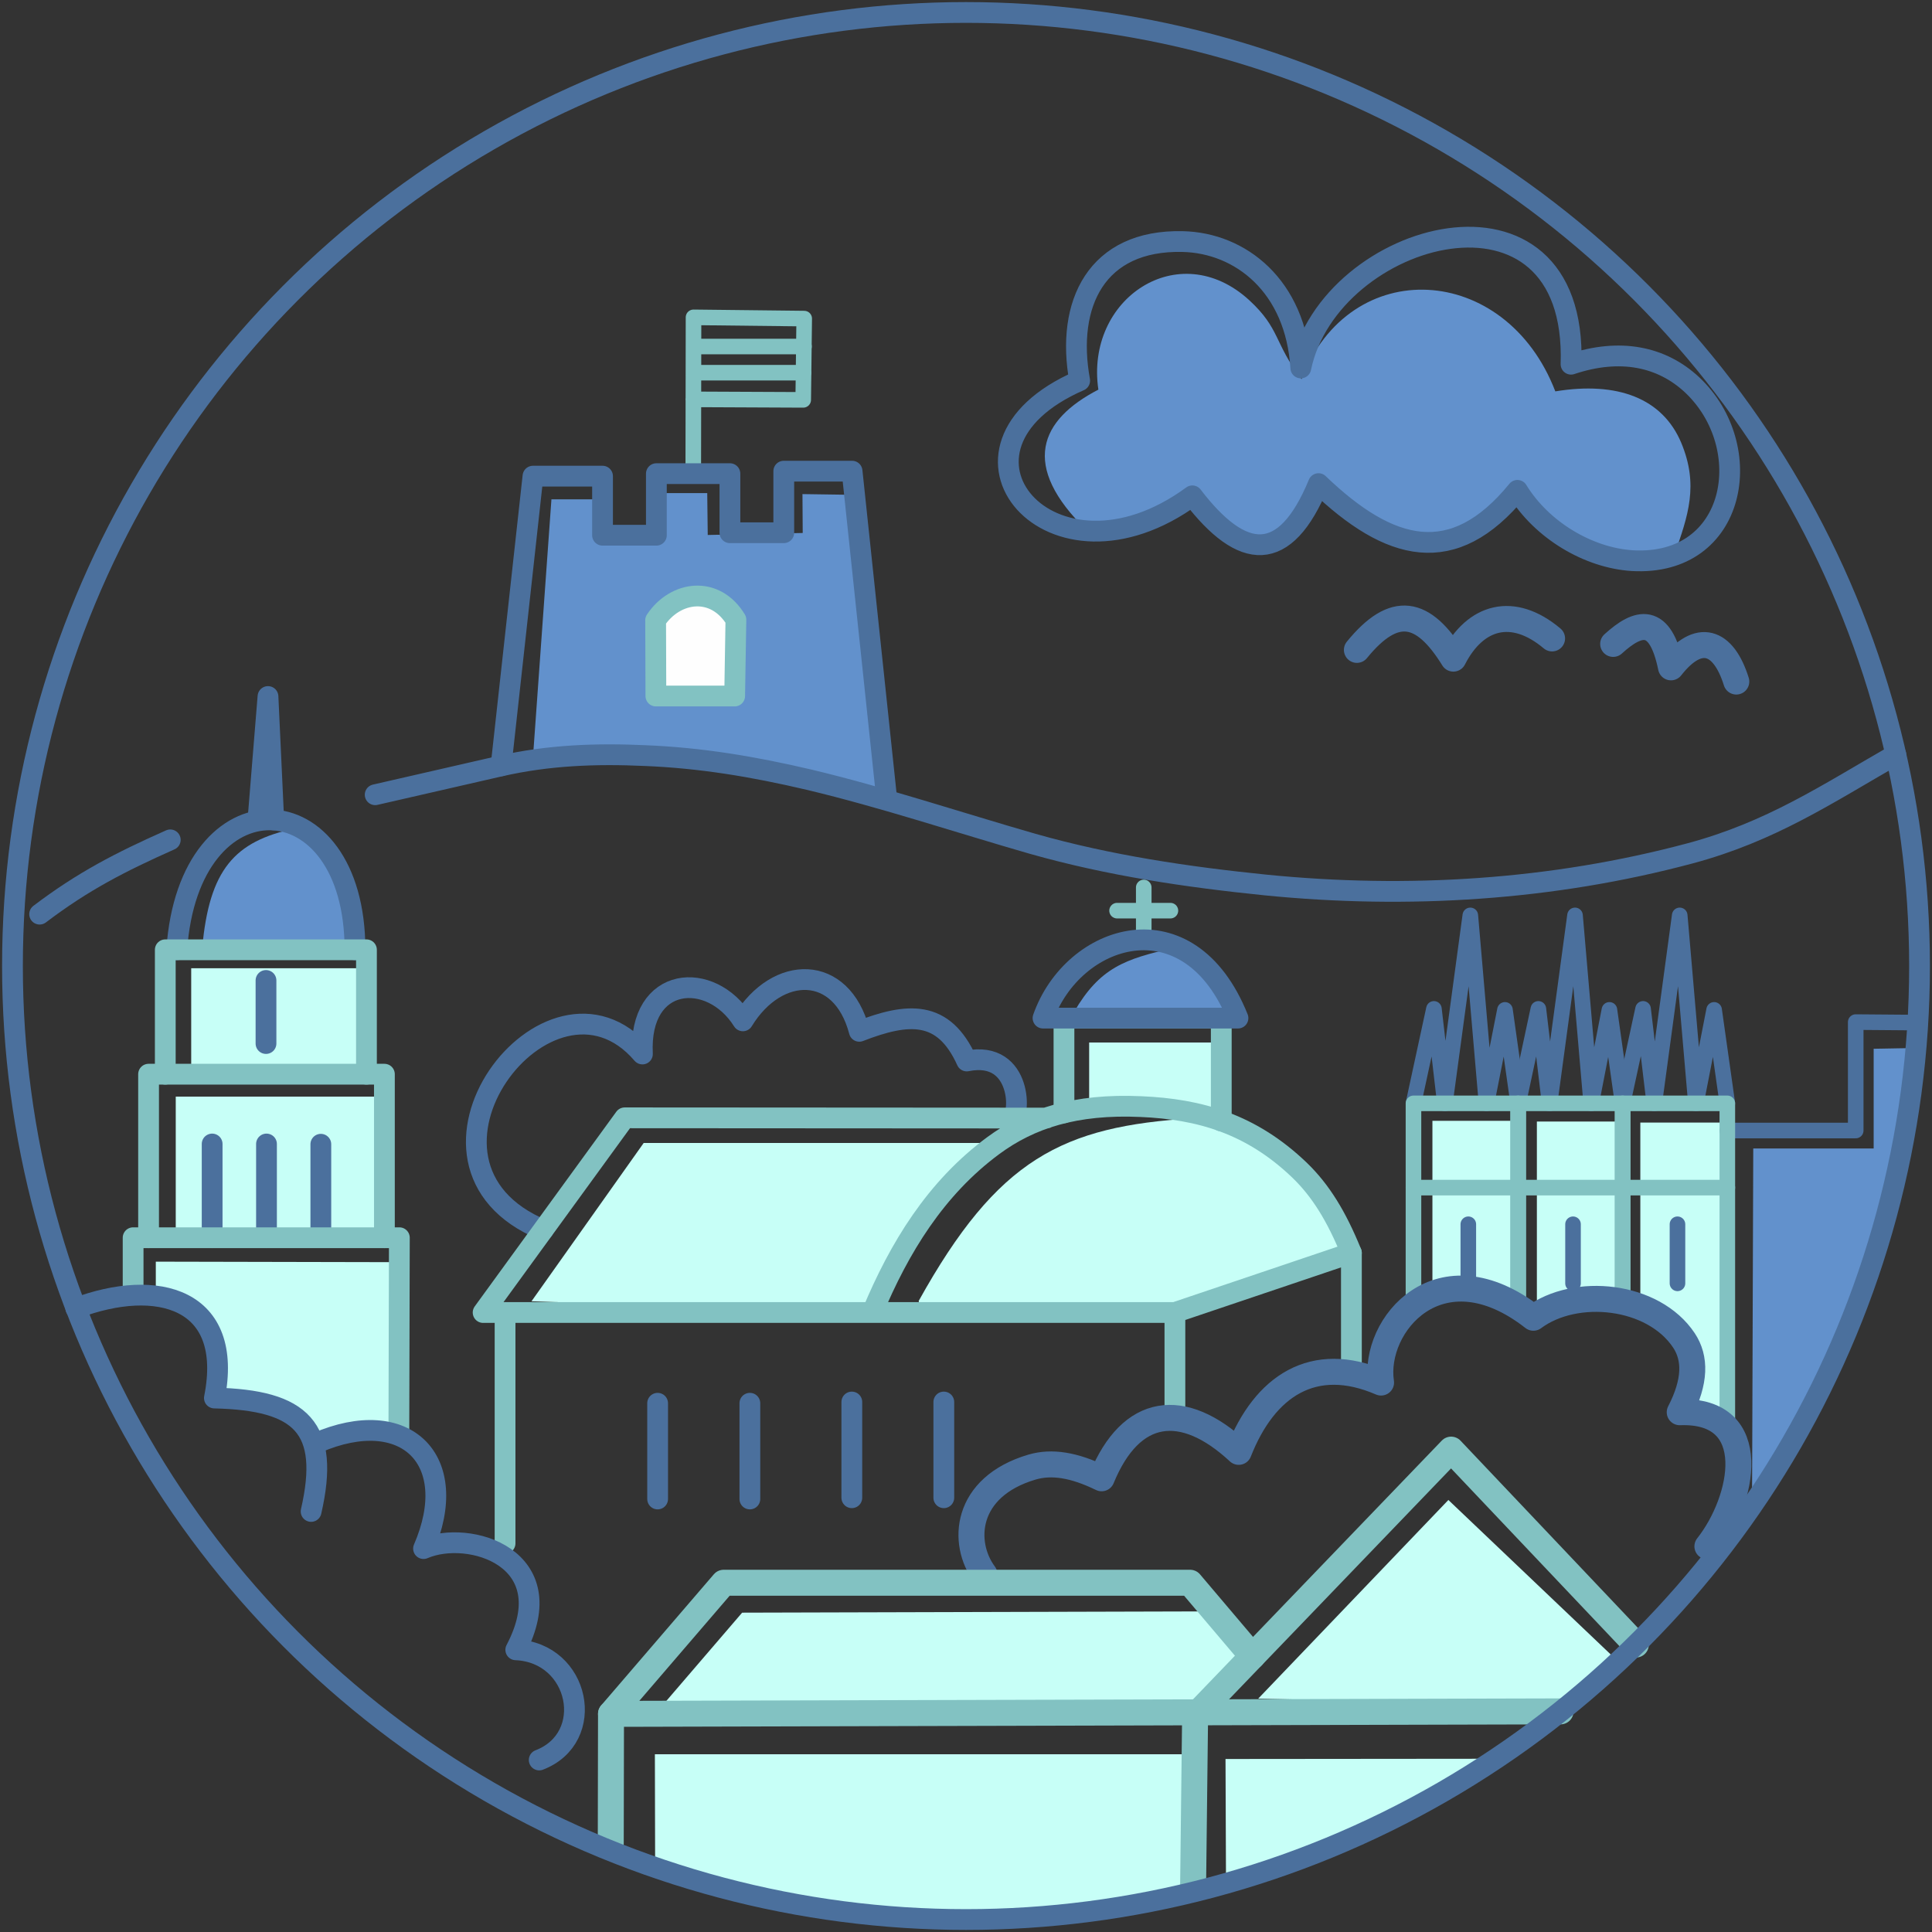 <?xml version="1.0" encoding="UTF-8"?>
<!DOCTYPE svg PUBLIC "-//W3C//DTD SVG 1.1//EN" "http://www.w3.org/Graphics/SVG/1.1/DTD/svg11.dtd">
<!-- Creator: CorelDRAW X8 -->
<svg xmlns="http://www.w3.org/2000/svg" xml:space="preserve" width="180px" height="180px" version="1.1" style="shape-rendering:geometricPrecision; text-rendering:geometricPrecision; image-rendering:optimizeQuality; fill-rule:evenodd; clip-rule:evenodd"
viewBox="0 0 7750 7750"
 xmlns:xlink="http://www.w3.org/1999/xlink">
 <rect x="0" y="0" width="7750" height="7750" fill="#333333" stroke="none"/>
 <defs>
  <style type="text/css">
   <![CDATA[
    .str2 {stroke:#4B709D;stroke-width:104.162;stroke-linecap:round;stroke-linejoin:round}
    .str5 {stroke:#82C2C2;stroke-width:104.162;stroke-linecap:round;stroke-linejoin:round}
    .str0 {stroke:#4B709D;stroke-width:83.339;stroke-linecap:round;stroke-linejoin:round}
    .str6 {stroke:#4B709D;stroke-width:83.339;stroke-linecap:round;stroke-linejoin:round}
    .str3 {stroke:#82C2C2;stroke-width:83.339;stroke-linecap:round;stroke-linejoin:round}
    .str1 {stroke:#4B709D;stroke-width:62.504;stroke-linecap:round;stroke-linejoin:round}
    .str4 {stroke:#82C2C2;stroke-width:62.504;stroke-linecap:round;stroke-linejoin:round}
    .fil2 {fill:none}
    .fil3 {fill:#FEFEFE}
    .fil1 {fill:#6291CC}
    .fil0 {fill:#C7FFF7}
   ]]>
  </style>
 </defs>
 <g id="Layer_x0020_1">
  <path class="fil0" d="M4752 7598c-282,67 -575,102 -877,102 -437,0 -856,-74 -1247,-209l-1 -454 2120 0 5 561z"/>
  <polygon class="fil0" points="5047,6814 5810,6017 6491,6665 6410,6739 6291,6840 "/>
  <polygon class="fil0" points="2673,6823 2977,6469 4824,6464 5024,6644 4794,6883 "/>
  <polygon class="fil0" points="5746,5146 5746,4496 6090,4496 6090,5243 "/>
  <polygon class="fil0" points="6261,5231 6165,5251 6165,4499 6509,4499 6509,5209 6471,5215 "/>
  <polygon class="fil0" points="6700,5314 6580,5251 6580,4503 6924,4503 6924,5726 6757,5624 6783,5443 "/>
  <path class="fil1" d="M4308 4060c104,-179 205,-213 398,-257l170 120 90 161 -573 -8 -85 -16z"/>
  <polygon class="fil0" points="4369,4446 4369,4182 4899,4182 4899,4476 "/>
  <path class="fil0" d="M3685 5219c317,-571 577,-701 1100,-733l258 78 279 264 99 198 -708 239 -1012 0 -16 -46z"/>
  <polygon class="fil0" points="2132,5220 2582,4585 3938,4585 3724,4856 3499,5265 "/>
  <path class="fil2 str0" d="M4056 4485c38,7 50,-275 -178,-229 -93,-206 -235,-195 -431,-119 -71,-271 -329,-268 -467,-42 -128,-204 -419,-184 -403,133 -374,-437 -1041,440 -398,706"/>
  <path class="fil1" d="M814 3774c33,-303 141,-407 390,-455l196 281 0 210 -586 -36z"/>
  <path class="fil2 str0" d="M709 3810c48,-705 715,-685 715,0"/>
  <rect class="fil0" x="767" y="3884" width="703" height="425"/>
  <rect class="fil0" x="705" y="4399" width="836" height="566"/>
  <line class="fil2 str0" x1="851" y1="4965" x2="851" y2= "4589" />
  <line class="fil2 str0" x1="1069" y1="4965" x2="1069" y2= "4589" />
  <line class="fil2 str0" x1="1287" y1="4942" x2="1287" y2= "4590" />
  <polygon class="fil0" points="1570,5063 1600,5755 1270,5788 1097,5641 860,5608 847,5351 743,5236 625,5181 625,5061 "/>
  <polygon class="fil1" points="2139,3023 2212,2003 2412,2003 2417,2147 2663,2146 2660,1978 2837,1978 2839,2146 3220,2138 3219,1982 3428,1985 3557,3205 2696,3037 "/>
  <path class="fil1" d="M6716 2227l0 1 -368 -32c-105,-49 -200,-130 -261,-229 -258,316 -513,246 -798,-27 -134,325 -305,312 -506,49 -152,111 -299,150 -422,140 -271,-262 -189,-445 45,-566 -54,-365 323,-617 605,-359 125,115 99,171 210,317 193,-503 819,-469 1018,49 250,-41 430,28 505,206 71,170 28,292 -28,451zm-2355 -98c-82,-6 -153,-33 -207,-73l207 73z"/>
  <polyline class="fil2 str1" points="6929,4535 7444,4535 7444,4100 7693,4102 "/>
  <polyline class="fil2 str1" points="5670,4426 5752,4047 5796,4426 5898,3672 5963,4426 6037,4051 6090,4426 "/>
  <polyline class="fil2 str1" points="6090,4426 6171,4047 6216,4426 6318,3672 6383,4426 6456,4051 6509,4426 "/>
  <polyline class="fil2 str1" points="6509,4426 6591,4047 6636,4426 6738,3672 6803,4426 6876,4051 6929,4426 "/>
  <path class="fil0" d="M6000 7055c-328,220 -693,390 -1082,501l-2 -500 1084 -1z"/>
  <path class="fil1" d="M7685 4204c-56,658 -278,1268 -625,1788l-32 48 1 -245 4 -1188 483 0 0 -400 169 -3z"/>
  <path class="fil2 str0" d="M5218 1476c114,-553 1111,-826 1084,-15 197,-66 364,-31 486,83 263,248 180,729 -240,705 -176,-11 -363,-122 -461,-282 -258,316 -513,246 -798,-27 -134,325 -305,312 -506,49 -567,416 -1076,-190 -452,-462 -56,-308 67,-566 413,-558 231,5 454,177 474,507z"/>
  <path class="fil2 str2" d="M5443 2607c150,-184 266,-161 387,35 88,-172 239,-213 396,-81"/>
  <path class="fil2 str2" d="M6471 2583c101,-92 189,-116 232,94 111,-142 210,-109 262,57"/>
  <path class="fil2 str0" d="M159 3667c174,-132 324,-209 524,-298"/>
  <path class="fil2 str0" d="M1505 3188l502 -115c193,-44 384,-51 581,-42 221,9 429,43 659,97 301,72 597,171 896,257 307,87 619,133 933,165 572,57 1151,21 1704,-127 324,-87 546,-236 825,-396"/>
  <polyline class="fil2 str3" points="534,5178 534,4965 1602,4965 1600,5755 "/>
  <polyline class="fil2 str3" points="596,4965 596,4309 1542,4309 1542,4965 "/>
  <polyline class="fil2 str3" points="663,4309 663,3810 1470,3810 1470,4309 "/>
  <polyline class="fil2 str0" points="1035,3286 1075,2794 1098,3289 "/>
  <line class="fil2 str0" x1="1067" y1="4186" x2="1067" y2= "3933" />
  <path class="fil2 str3" d="M3499 5265c108,-259 254,-499 486,-670 147,-108 328,-168 592,-156 235,10 442,69 636,255 84,81 148,184 208,332l-708 239 -2775 0 568 -781 1692 1"/>
  <polyline class="fil2 str3" points="4268,4464 4268,4084 4899,4084 4899,4497 "/>
  <line class="fil2 str4" x1="4588" y1="3770" x2="4588" y2= "3560" />
  <line class="fil2 str4" x1="4481" y1="3653" x2="4695" y2= "3653" />
  <line class="fil2 str3" x1="2026" y1="5265" x2="2026" y2= "6191" />
  <line class="fil2 str3" x1="4713" y1="5265" x2="4713" y2= "5680" />
  <line class="fil2 str3" x1="5421" y1="5026" x2="5421" y2= "5495" />
  <line class="fil2 str0" x1="2638" y1="5629" x2="2638" y2= "6013" />
  <line class="fil2 str0" x1="3008" y1="5629" x2="3008" y2= "6013" />
  <line class="fil2 str0" x1="3417" y1="5624" x2="3417" y2= "6008" />
  <line class="fil2 str0" x1="3786" y1="5624" x2="3786" y2= "6008" />
  <polyline class="fil2 str5" points="6562,6597 5821,5815 4794,6883 4786,7567 "/>
  <line class="fil2 str5" x1="2451" y1="6875" x2="2450" y2= "7394" />
  <polyline class="fil2 str4" points="5670,5225 5670,4426 6090,4426 6090,5265 "/>
  <line class="fil2 str1" x1="5890" y1="5148" x2="5890" y2= "4911" />
  <line class="fil2 str4" x1="5670" y1="4764" x2="6090" y2= "4764" />
  <polyline class="fil2 str4" points="6090,5225 6090,4426 6509,4426 6509,5222 "/>
  <line class="fil2 str1" x1="6310" y1="5148" x2="6310" y2= "4911" />
  <line class="fil2 str4" x1="6090" y1="4764" x2="6509" y2= "4764" />
  <polyline class="fil2 str4" points="6509,5177 6509,4426 6929,4426 6929,5731 "/>
  <line class="fil2 str1" x1="6729" y1="5148" x2="6729" y2= "4911" />
  <line class="fil2 str4" x1="6509" y1="4764" x2="6929" y2= "4764" />
  <path class="fil3 str3" d="M2947 2792l-316 0 -1 -304c79,-118 238,-140 322,-2l-5 306z"/>
  <polyline class="fil2 str4" points="2781,1868 2782,1273 3226,1278 3222,1604 2781,1602 "/>
  <line class="fil2 str4" x1="2802" y1="1390" x2="3225" y2= "1390" />
  <line class="fil2 str4" x1="2805" y1="1495" x2="3223" y2= "1495" />
  <path class="fil2 str0" d="M4184 4084l782 0c-197,-491 -663,-339 -782,0z"/>
  <path class="fil2 str2" d="M3949 6315c-93,-125 -80,-350 191,-430 79,-23 168,-9 279,45 118,-288 326,-314 550,-106 104,-265 300,-395 571,-278 -35,-231 236,-553 611,-260 169,-126 481,-94 604,91 47,71 47,164 -17,288 333,-12 257,354 111,538"/>
  <polyline class="fil2 str5" points="6260,6865 2451,6875 2903,6349 4774,6349 5024,6644 "/>
  <path class="fil2 str0" d="M304 5248c326,-123 636,-42 556,360 350,8 465,119 388,455"/>
  <path class="fil2 str0" d="M1270 5788c358,-155 583,68 429,424 182,-79 564,37 370,406 257,11 326,353 94,442"/>
  <polyline class="fil2 str0" points="2010,3072 2138,1910 2417,1910 2417,2147 2633,2147 2633,1900 2928,1900 2928,2137 3144,2137 3144,1890 3418,1890 3557,3205 "/>
  <circle class="fil2 str6" cx="3875" cy="3875" r="3825"/>
 </g>
</svg>
